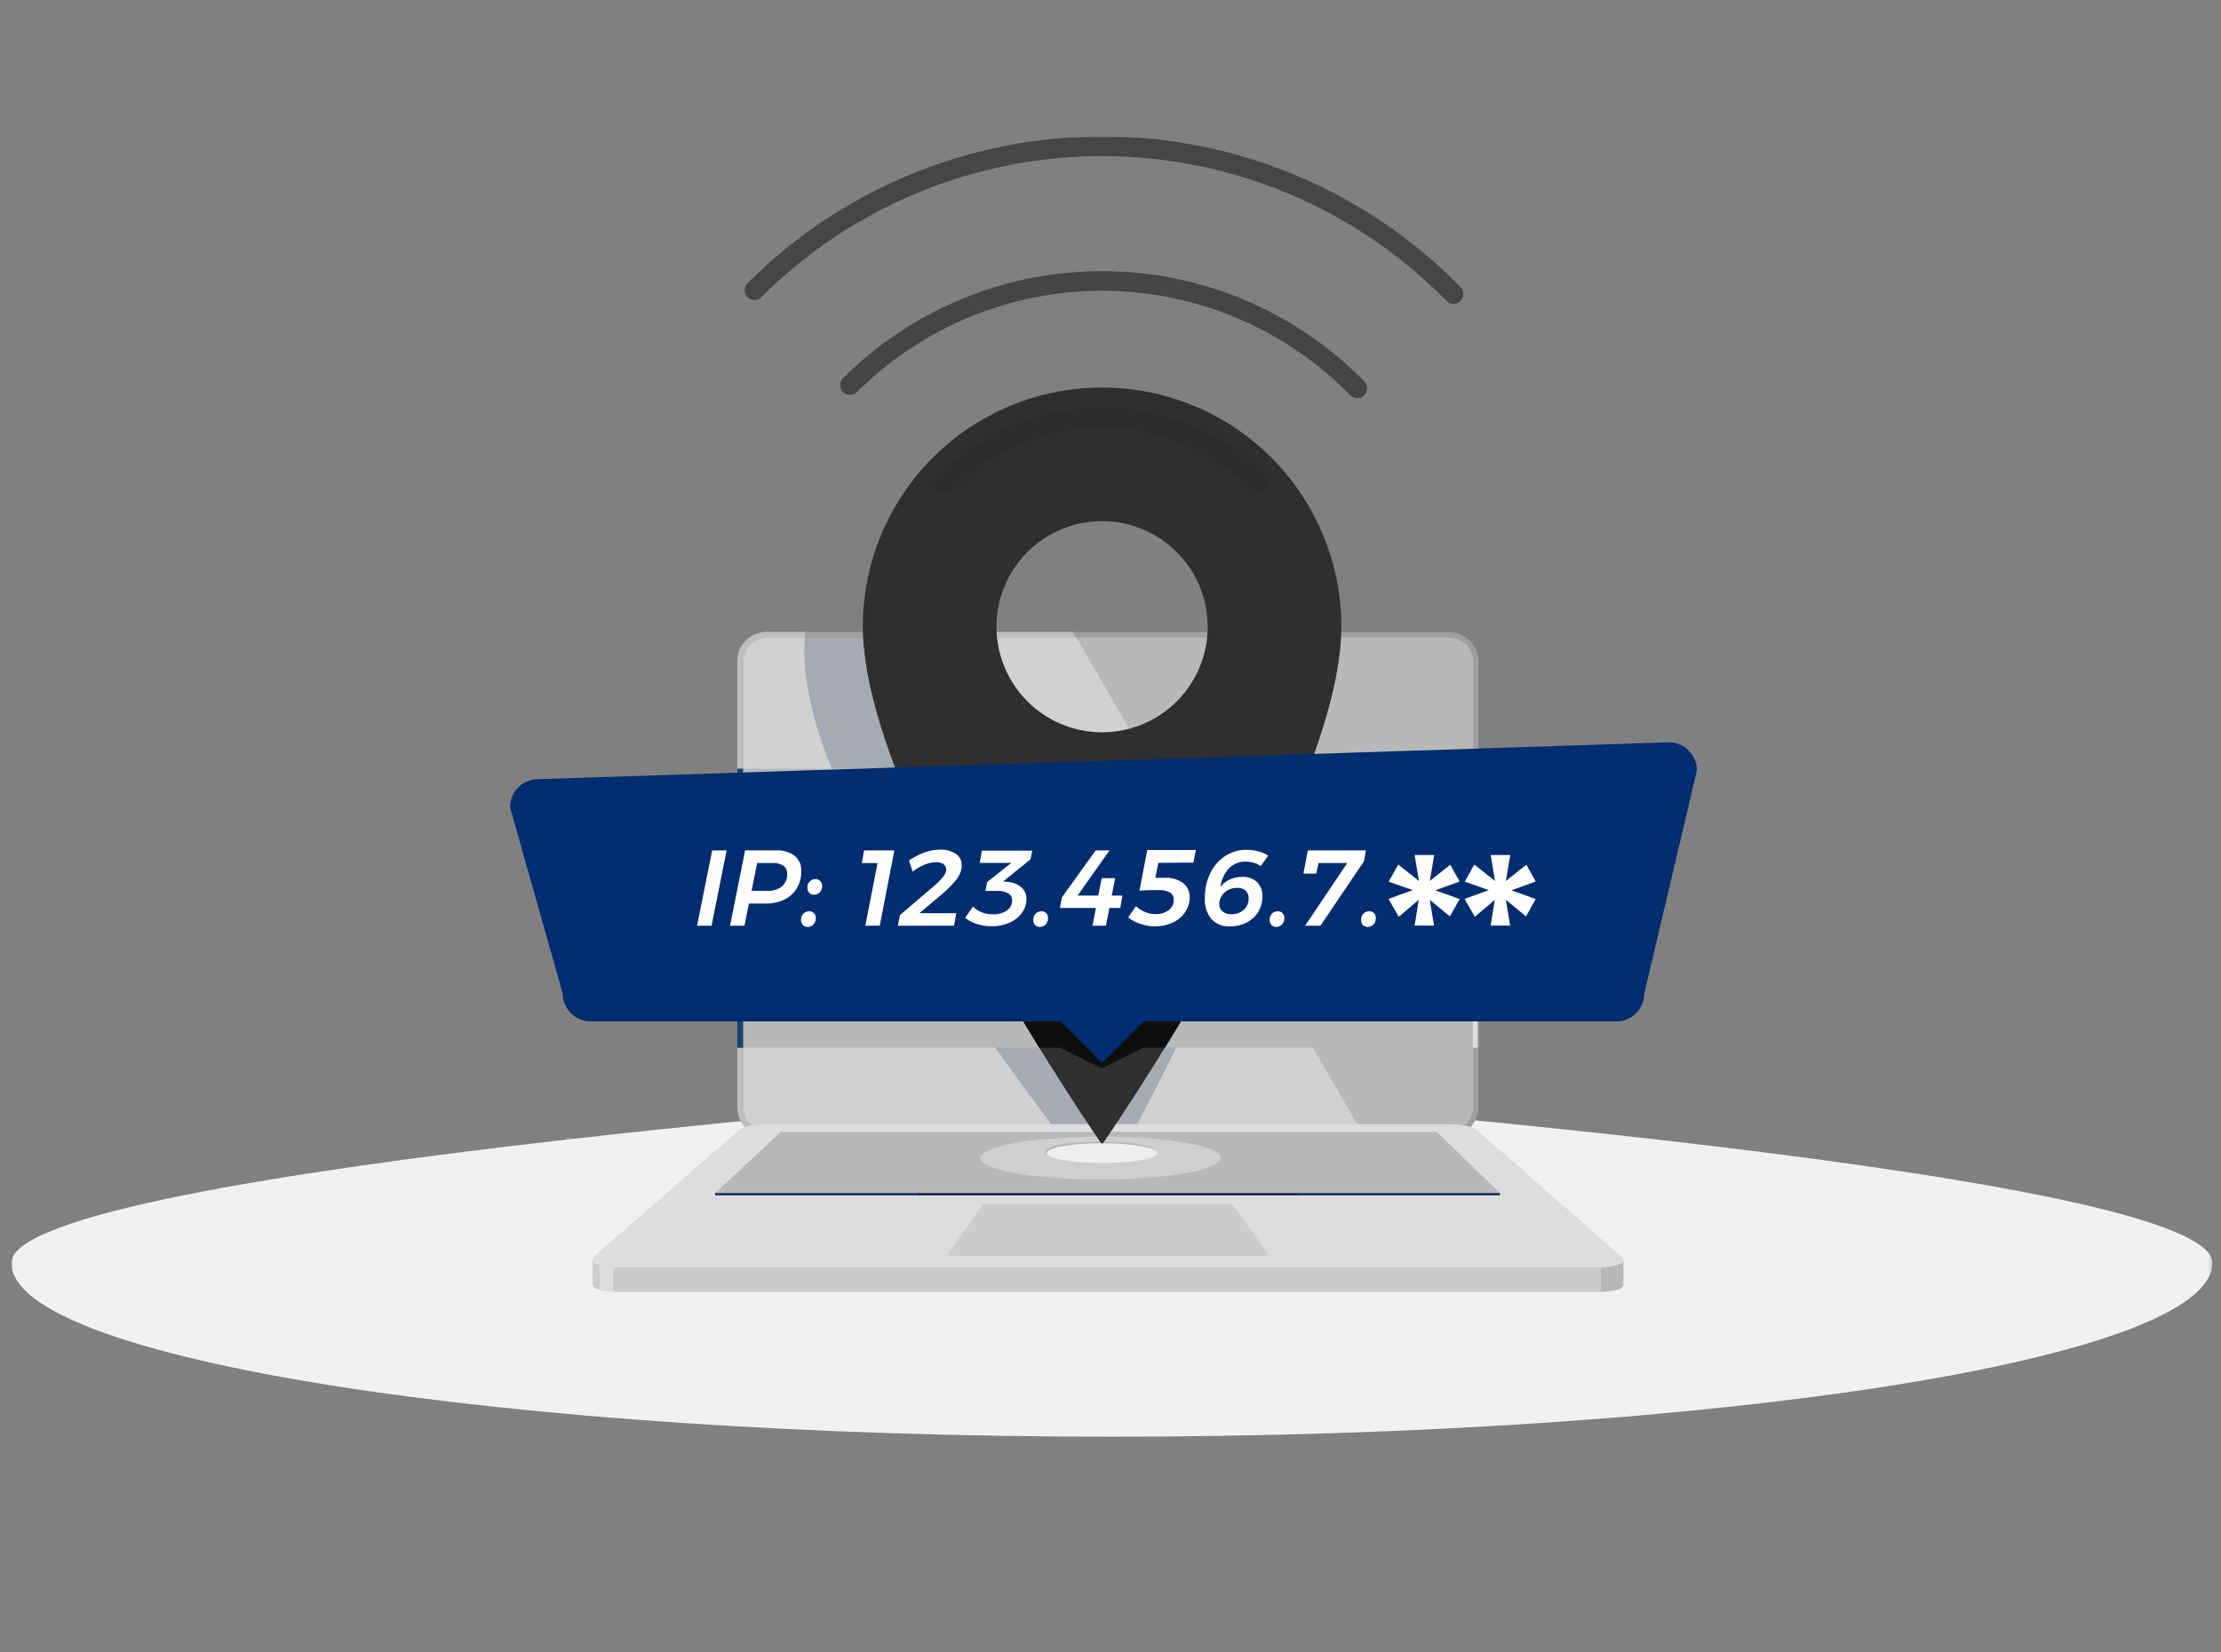 <svg width="586" height="436" viewBox="0 0 586 436" fill="none" xmlns="http://www.w3.org/2000/svg">
<rect x="0" y="0" width="586" height="436" fill="#808080" stroke="none"/>
<mask id="mask0_664_1567" style="mask-type:luminance" maskUnits="userSpaceOnUse" x="3" y="36" width="581" height="364">
<path d="M3 36H583.733V400H3V36Z" fill="white"/>
</mask>
<g mask="url(#mask0_664_1567)">
<path d="M583.731 333.313C583.731 358.635 453.732 379.16 293.37 379.16C133.008 379.16 2.998 358.635 2.998 333.313C2.998 307.991 293.37 287.466 293.37 287.466C293.37 287.466 583.731 307.991 583.731 333.313Z" fill="#F1F1F1"/>
<path d="M150.934 300.358H149.364L149.211 300.539L150.934 300.358Z" fill="#D9E8F4"/>
<path d="M389.352 292.175C389.352 294.017 388.621 295.784 387.318 297.087C386.015 298.39 384.249 299.122 382.406 299.122H202.351C201.439 299.122 200.536 298.942 199.693 298.593C198.85 298.244 198.084 297.732 197.439 297.087C196.794 296.442 196.282 295.676 195.933 294.834C195.584 293.991 195.404 293.087 195.404 292.175V174.57C195.405 172.728 196.137 170.961 197.439 169.658C198.742 168.356 200.509 167.624 202.351 167.624H382.281C384.123 167.624 385.89 168.356 387.193 169.658C388.495 170.961 389.227 172.728 389.227 174.57V292.203" fill="#B8B8B8"/>
<path d="M202.294 299.97C201.272 299.97 200.26 299.769 199.316 299.378C198.372 298.987 197.514 298.414 196.792 297.691C196.07 296.968 195.497 296.111 195.106 295.167C194.715 294.223 194.514 293.211 194.514 292.189V174.57C194.516 172.507 195.337 170.53 196.795 169.072C198.254 167.613 200.231 166.793 202.294 166.79H382.279C384.339 166.793 386.314 167.611 387.772 169.067C389.23 170.522 390.052 172.496 390.059 174.556V292.189C390.059 294.25 389.241 296.227 387.785 297.686C386.329 299.145 384.354 299.966 382.293 299.97H202.294ZM382.279 168.318H202.28C200.635 168.337 199.064 169.004 197.909 170.175C196.754 171.346 196.107 172.925 196.111 174.57V292.189C196.118 293.841 196.777 295.424 197.946 296.592C199.114 297.76 200.696 298.42 202.349 298.427H382.404C384.056 298.424 385.639 297.765 386.806 296.596C387.973 295.426 388.628 293.841 388.628 292.189V174.542C388.627 173.715 388.461 172.896 388.139 172.133C387.818 171.371 387.348 170.68 386.757 170.101C386.166 169.522 385.465 169.066 384.697 168.76C383.928 168.454 383.106 168.304 382.279 168.318Z" fill="#9F9F9F"/>
<path d="M201.669 166.818C199.832 166.965 198.107 167.763 196.806 169.069C195.381 170.482 194.568 172.398 194.542 174.404C194.577 172.481 195.326 170.639 196.643 169.237C197.96 167.835 199.752 166.973 201.669 166.818Z" fill="#B2B2B2"/>
<path d="M212.313 168.332H202.282C200.64 168.35 199.07 169.015 197.915 170.183C196.76 171.351 196.113 172.927 196.113 174.57V202.87H219.593C216.182 195.038 213.845 186.78 212.646 178.321C212.281 175.005 212.183 171.664 212.354 168.332" fill="#D1D1D1"/>
<path d="M212.408 166.79H201.668C199.751 166.945 197.96 167.808 196.643 169.209C195.325 170.611 194.576 172.453 194.541 174.376V202.843H196.111V174.57C196.111 172.918 196.766 171.334 197.933 170.164C199.1 168.995 200.683 168.336 202.335 168.332H212.366C212.366 167.818 212.366 167.304 212.463 166.79" fill="#BFBFBF"/>
<path d="M227.734 168.332H212.312C212.141 171.664 212.239 175.005 212.604 178.321C213.803 186.78 216.139 195.038 219.551 202.87H236.223C231.485 190.366 228.248 178.391 227.706 168.332" fill="#A5ABB0"/>
<path d="M346.423 276.504H310.301C306.988 283.302 303.547 290.037 299.979 296.705H358.066L346.409 276.504" fill="#D1D1D1"/>
<path d="M310.314 276.504H307.355C303.158 283.313 298.841 290.048 294.406 296.705H299.964C303.532 290.037 306.973 283.302 310.286 276.504" fill="#A5ABB0"/>
<path d="M262.648 276.504H196.113V292.189C196.111 293.008 196.272 293.82 196.587 294.576C196.902 295.333 197.364 296.019 197.947 296.594C198.094 296.748 198.252 296.892 198.42 297.024C199.721 296.823 201.035 296.721 202.351 296.719H277.458C272.432 290.065 267.513 283.33 262.703 276.518" fill="#D1D1D1"/>
<path d="M196.114 276.504H194.572V292.189C194.571 293.521 194.911 294.832 195.559 295.996C195.788 296.391 196.048 296.768 196.337 297.121L196.615 297.455C197.207 297.271 197.81 297.127 198.421 297.024C198.254 296.892 198.096 296.748 197.948 296.594C197.365 296.018 196.903 295.332 196.588 294.576C196.273 293.82 196.112 293.008 196.114 292.189V276.504Z" fill="#BFBFBF"/>
<path d="M274.206 276.504H262.646C267.456 283.316 272.375 290.051 277.401 296.705H287.126C282.692 290.048 278.376 283.313 274.178 276.504" fill="#A5ABB0"/>
<path d="M283.961 168.318H263.121C263.551 172.309 264.836 176.16 266.889 179.61C268.942 183.059 271.714 186.026 275.017 188.307C278.32 190.588 282.076 192.13 286.029 192.828C289.982 193.526 294.039 193.364 297.923 192.353L284.03 168.304" fill="#D1D1D1"/>
<path d="M283.069 166.79H262.938C262.938 167.304 263.007 167.818 263.049 168.332H283.888L282.999 166.804" fill="#BFBFBF"/>
<path d="M389.768 304.776C389.171 303.206 383.114 303.151 382.391 303.151H202.35C201.628 303.151 195.654 303.151 194.987 304.749L156.336 332.535V339.065C156.336 340.899 163.005 340.954 163.769 340.954H420.903C421.667 340.954 428.28 340.954 428.28 339.12V332.688L389.727 304.804" fill="#CCCCCC"/>
<path d="M428.321 339.092C428.321 340.371 425.126 340.787 422.375 340.899V333.563C423.945 333.563 428.21 333.827 428.321 332.59V339.092Z" fill="#B8B8B8"/>
<path d="M161.755 340.885C160.571 340.833 159.394 340.67 158.24 340.398V333.091C159.395 333.355 160.572 333.513 161.755 333.563V340.885Z" fill="#DDDDDD"/>
<path d="M389.727 298.316C388.157 296.746 383.058 296.691 382.335 296.691H202.294C201.572 296.691 196.445 296.774 194.917 298.302L156.878 331.451C156.556 331.746 156.362 332.155 156.336 332.591C156.336 334.341 163.005 334.466 163.755 334.466H420.889C421.653 334.466 428.322 334.466 428.322 332.591C428.296 332.396 428.231 332.208 428.131 332.038C428.03 331.868 427.897 331.721 427.738 331.604L389.727 298.261" fill="#DDDDDD"/>
<path d="M325.317 318.03C325.025 317.711 323.386 317.697 323.191 317.697H261.298C261.103 317.697 259.464 317.697 259.172 318.03L250.294 330.77L250.155 330.937V331.007C249.947 331.493 252.031 331.507 252.267 331.507H332.555C332.792 331.507 334.862 331.507 334.653 330.993L334.473 330.784L325.317 318.03Z" fill="#CCCCCC"/>
<path d="M188.693 314.849H395.743V315.447H188.693V314.849Z" fill="#00234F"/>
<mask id="mask1_664_1567" style="mask-type:luminance" maskUnits="userSpaceOnUse" x="188" y="314" width="208" height="2">
<path d="M395.741 314.835V315.433L188.691 315.447V314.849L395.741 314.835Z" fill="white"/>
</mask>
<g mask="url(#mask1_664_1567)">
<path d="M342.311 314.835V315.433H242.142V314.835H342.325" fill="#0A090D"/>
</g>
<path d="M379.057 298.705L395.743 314.835L188.693 314.849L206.004 298.719L379.057 298.705Z" fill="#B8B8B8"/>
<path d="M289.198 299.969C272.22 300.081 258.633 302.567 258.633 305.624C258.633 308.68 272.818 311.278 290.323 311.278C307.828 311.278 322.097 308.75 322.097 305.624C322.097 302.498 308.523 300.067 291.532 299.969L290.629 301.289C298.562 301.289 304.953 302.47 304.953 303.887C304.953 305.304 298.381 306.485 290.337 306.485C282.293 306.485 275.777 305.332 275.777 303.887C275.777 302.442 282.168 301.317 290.101 301.289L289.198 299.969Z" fill="#CFCFCF"/>
<path d="M290.779 102.27C282.489 102.269 274.279 103.901 266.619 107.073C258.959 110.245 251.998 114.895 246.135 120.757C240.272 126.619 235.622 133.579 232.45 141.24C229.278 148.9 227.646 157.11 227.648 165.401C227.648 211.318 290.779 302.067 290.779 302.067C290.779 302.067 353.909 211.318 353.909 165.401C353.909 148.658 347.258 132.6 335.419 120.761C323.58 108.922 307.523 102.27 290.779 102.27ZM290.779 193.27C283.861 193.271 277.189 190.698 272.062 186.051C266.935 181.405 263.72 175.018 263.042 168.133C262.364 161.247 264.271 154.356 268.393 148.798C272.515 143.241 278.556 139.416 285.342 138.067C289.158 137.308 293.09 137.357 296.885 138.21C300.68 139.062 304.255 140.7 307.38 143.017C310.504 145.335 313.108 148.28 315.026 151.665C316.943 155.05 318.13 158.798 318.512 162.669C318.893 166.541 318.46 170.449 317.24 174.142C316.019 177.836 314.04 181.233 311.427 184.116C308.815 186.998 305.628 189.302 302.072 190.878C298.516 192.455 294.669 193.27 290.779 193.27Z" fill="#2F2F2F"/>
<path d="M291.017 301.72L290.781 302.067L290.545 301.72C282.612 301.72 276.221 302.901 276.221 304.318C276.221 305.735 282.737 306.916 290.781 306.916C298.825 306.916 305.341 305.763 305.341 304.318C305.341 302.873 298.95 301.748 291.017 301.72Z" fill="#EEEEEE"/>
<path d="M290.78 301.72H290.586L290.822 302.067L291.058 301.72H290.822" fill="#FFCB1F"/>
<mask id="mask2_664_1567" style="mask-type:luminance" maskUnits="userSpaceOnUse" x="194" y="175" width="196" height="125">
<path d="M390 182.289C389.997 180.355 389.174 178.501 387.712 177.134C386.251 175.767 384.27 175 382.205 175H201.795C199.728 175 197.745 175.769 196.283 177.139C194.821 178.508 194 180.365 194 182.301V292.699C194 294.635 194.821 296.492 196.283 297.861C197.745 299.231 199.728 300 201.795 300H382.15C384.217 300 386.2 299.231 387.662 297.861C389.124 296.492 389.945 294.635 389.945 292.699V182.289" fill="white"/>
</mask>
<g mask="url(#mask2_664_1567)">
<path d="M390.111 202.871H388.569V276.504H390.111V202.871Z" fill="#E0E0E0"/>
<path d="M196.054 202.871H194.512V276.504H196.054V202.871Z" fill="#18436C"/>
<path d="M345.305 202.871H236.244C245.969 228.559 262.03 256.762 274.2 276.504H279.757L290.733 281.923L301.709 276.504H307.349C311.892 269.146 316.288 261.698 320.534 254.164C322.646 250.427 324.771 246.564 326.855 242.633C333.823 229.774 339.985 216.494 345.305 202.871Z" fill="#0E0E0E"/>
</g>
<path d="M249.181 130.279C248.843 130.28 248.509 130.214 248.196 130.085C247.884 129.956 247.6 129.767 247.361 129.528C246.876 129.041 246.604 128.382 246.604 127.695C246.604 127.007 246.876 126.348 247.361 125.861C252.98 120.114 259.683 115.539 267.083 112.401C274.482 109.263 282.43 107.624 290.467 107.579C298.504 107.535 306.47 109.085 313.904 112.139C321.339 115.194 328.093 119.692 333.777 125.374C334.268 125.867 334.544 126.534 334.545 127.229C334.546 127.748 334.392 128.255 334.104 128.687C333.816 129.118 333.406 129.454 332.926 129.652C332.447 129.85 331.92 129.902 331.411 129.801C330.902 129.7 330.434 129.451 330.067 129.084C324.87 123.885 318.693 119.769 311.893 116.974C305.093 114.179 297.807 112.762 290.455 112.804C283.104 112.846 275.834 114.346 269.067 117.216C262.299 120.087 256.169 124.272 251.029 129.528C250.788 129.772 250.5 129.964 250.182 130.093C249.865 130.222 249.524 130.286 249.181 130.279Z" fill="#2C2C2C"/>
<path d="M358.107 105.063C357.759 105.063 357.416 104.993 357.096 104.857C356.776 104.721 356.487 104.521 356.246 104.271C347.773 95.613 337.668 88.722 326.514 83.996C315.361 79.27 303.38 76.803 291.267 76.738C279.153 76.673 267.147 79.012 255.944 83.619C244.74 88.225 234.562 95.009 225.998 103.576C225.629 103.906 225.173 104.123 224.685 104.202C224.196 104.282 223.695 104.22 223.241 104.024C222.787 103.828 222.398 103.506 222.12 103.096C221.843 102.686 221.688 102.206 221.675 101.711C221.655 101.049 221.89 100.404 222.33 99.909C231.38 90.857 242.135 83.689 253.974 78.823C265.813 73.956 278.499 71.485 291.299 71.555C304.099 71.625 316.758 74.233 328.543 79.229C340.328 84.225 351.004 91.509 359.955 100.659C360.313 101.024 360.556 101.486 360.653 101.988C360.75 102.49 360.696 103.01 360.498 103.481C360.301 103.953 359.969 104.357 359.544 104.641C359.118 104.925 358.618 105.077 358.107 105.077V105.063Z" fill="#454545"/>
<path d="M383.491 80.18C383.145 80.182 382.801 80.114 382.481 79.98C382.161 79.847 381.872 79.65 381.629 79.402C369.87 67.388 355.845 57.825 340.366 51.268C324.886 44.71 308.259 41.288 291.448 41.2C274.637 41.111 257.975 44.357 242.427 50.75C226.879 57.143 212.753 66.556 200.866 78.445C200.375 78.918 199.718 79.179 199.037 79.172C198.355 79.165 197.704 78.89 197.223 78.407C196.742 77.924 196.469 77.272 196.465 76.59C196.46 75.908 196.724 75.252 197.198 74.763C209.571 62.39 224.275 52.593 240.46 45.939C256.644 39.286 273.986 35.908 291.485 36.001C308.983 36.094 326.289 39.656 342.401 46.481C358.514 53.306 373.113 63.259 385.353 75.763C385.84 76.252 386.113 76.914 386.113 77.604C386.113 78.294 385.84 78.956 385.353 79.445C385.108 79.686 384.817 79.875 384.497 80.001C384.177 80.128 383.835 80.188 383.491 80.18Z" fill="#464646"/>
<path d="M440.352 195.91L141.928 205.635C139.976 205.643 138.105 206.423 136.725 207.805C135.346 209.187 134.569 211.059 134.564 213.012L148.458 262.194C148.466 264.145 149.244 266.013 150.623 267.393C152.002 268.772 153.871 269.55 155.821 269.558H279.789L290.765 280.533L301.74 269.558H426.459C428.413 269.554 430.285 268.777 431.667 267.398C433.049 266.018 433.829 264.147 433.836 262.194L447.729 203.287C447.723 201.333 446.944 199.46 445.561 198.078C444.179 196.696 442.307 195.917 440.352 195.91Z" fill="#002D6F"/>
<path d="M191.71 224.433L187.737 244.314H183.916L187.903 224.433H191.71ZM209.674 225.85C210.258 226.348 210.719 226.975 211.021 227.681C211.322 228.387 211.456 229.154 211.411 229.92C211.443 231.489 211.044 233.036 210.257 234.394C209.48 235.698 208.335 236.742 206.965 237.395C205.39 238.137 203.663 238.504 201.922 238.465H197.587L196.42 244.314H192.613L196.587 224.433H204.714C206.482 224.316 208.235 224.817 209.674 225.85ZM206.298 233.949C206.768 233.539 207.138 233.026 207.379 232.451C207.62 231.875 207.725 231.252 207.687 230.629C207.714 230.218 207.639 229.806 207.47 229.431C207.3 229.055 207.041 228.727 206.715 228.475C205.886 227.952 204.915 227.7 203.936 227.753H199.768L198.295 235.116H202.463C203.838 235.184 205.194 234.771 206.298 233.949ZM214.759 240.979C214.934 241.163 215.068 241.382 215.152 241.622C215.235 241.861 215.267 242.116 215.245 242.369C215.26 242.965 215.041 243.544 214.634 243.98C214.439 244.19 214.202 244.357 213.939 244.469C213.676 244.582 213.391 244.638 213.105 244.633C212.869 244.642 212.633 244.6 212.415 244.508C212.196 244.417 212.001 244.28 211.841 244.105C211.669 243.92 211.536 243.7 211.453 243.461C211.369 243.222 211.336 242.969 211.355 242.716C211.343 242.424 211.391 242.133 211.496 241.861C211.601 241.588 211.761 241.34 211.966 241.132C212.161 240.928 212.396 240.766 212.657 240.658C212.918 240.551 213.199 240.499 213.481 240.507C213.715 240.493 213.95 240.528 214.169 240.609C214.389 240.69 214.59 240.816 214.759 240.979ZM216.44 232.546C216.603 232.723 216.729 232.931 216.81 233.158C216.891 233.385 216.926 233.626 216.912 233.866C216.922 234.162 216.873 234.457 216.769 234.733C216.664 235.01 216.505 235.263 216.301 235.478C216.11 235.689 215.876 235.856 215.615 235.969C215.354 236.081 215.071 236.137 214.787 236.131C214.548 236.143 214.31 236.101 214.088 236.01C213.867 235.919 213.669 235.78 213.508 235.603C213.339 235.415 213.209 235.196 213.125 234.957C213.042 234.718 213.007 234.465 213.022 234.213C213.013 233.922 213.063 233.632 213.168 233.36C213.273 233.088 213.431 232.84 213.633 232.63C213.832 232.427 214.07 232.266 214.333 232.159C214.596 232.051 214.878 231.998 215.162 232.004C215.401 232.001 215.638 232.048 215.858 232.141C216.078 232.235 216.276 232.372 216.44 232.546ZM227.985 224.433H235.974L232.111 244.314H228.305L231.542 227.781H227.388L227.985 224.433ZM252.187 232.31C251.123 233.606 249.942 234.802 248.658 235.881L242.587 240.993H252.312L251.714 244.314H236.932L237.418 241.535L246.421 233.824C247.22 233.173 247.955 232.447 248.616 231.657C249.107 231.138 249.456 230.502 249.631 229.809C249.641 229.68 249.641 229.55 249.631 229.42C249.642 229.146 249.581 228.873 249.454 228.629C249.327 228.386 249.139 228.18 248.908 228.031C248.289 227.675 247.579 227.506 246.866 227.545C245.861 227.578 244.871 227.799 243.948 228.198C242.819 228.659 241.758 229.272 240.794 230.018L239.836 227.086C241.109 226.214 242.486 225.505 243.934 224.974C245.237 224.49 246.615 224.236 248.005 224.224C249.477 224.143 250.937 224.532 252.173 225.336C252.665 225.657 253.066 226.099 253.338 226.62C253.611 227.14 253.745 227.722 253.729 228.309C253.756 228.572 253.756 228.837 253.729 229.101C253.502 230.286 252.971 231.392 252.187 232.31ZM271.887 226.794L264.705 232.616L265.691 232.727C267.052 232.782 268.361 233.269 269.428 234.116C269.876 234.496 270.234 234.971 270.474 235.507C270.715 236.043 270.832 236.627 270.818 237.214C270.832 238.537 270.417 239.828 269.637 240.896C268.801 242.048 267.668 242.951 266.358 243.508C264.855 244.158 263.23 244.48 261.593 244.453C260.277 244.454 258.968 244.248 257.716 243.841C256.602 243.503 255.564 242.951 254.66 242.216L256.716 239.257C257.375 239.925 258.171 240.442 259.05 240.771C259.961 241.13 260.933 241.309 261.912 241.299C263.232 241.37 264.541 241.02 265.649 240.299C266.084 240.004 266.438 239.606 266.681 239.14C266.923 238.675 267.046 238.156 267.039 237.631C267.05 237.257 266.96 236.887 266.78 236.559C266.599 236.232 266.333 235.959 266.011 235.769C265.125 235.28 264.117 235.053 263.107 235.116H260.023L260.439 232.81L266.83 227.725H258.494L259.064 224.488H272.36L271.887 226.794ZM276.027 240.979C276.202 241.163 276.336 241.382 276.42 241.622C276.504 241.861 276.536 242.116 276.514 242.369C276.529 242.965 276.309 243.544 275.902 243.98C275.71 244.19 275.476 244.357 275.215 244.47C274.954 244.582 274.672 244.638 274.388 244.633C274.15 244.642 273.912 244.6 273.691 244.508C273.471 244.417 273.273 244.28 273.11 244.105C272.941 243.917 272.811 243.698 272.728 243.459C272.644 243.221 272.609 242.968 272.624 242.716C272.616 242.425 272.665 242.135 272.77 241.863C272.875 241.591 273.033 241.342 273.235 241.132C273.43 240.928 273.665 240.767 273.926 240.659C274.187 240.552 274.467 240.5 274.749 240.507C274.983 240.493 275.217 240.528 275.437 240.61C275.657 240.691 275.858 240.817 276.027 240.979ZM296.159 236.353L295.561 239.618H292.699L291.796 244.314H288.24L289.156 239.618H279.667L280.182 236.811L289.101 224.433H292.727L284.322 236.353H289.768L290.685 231.754H294.227L293.324 236.353H296.159ZM305.62 227.725L304.828 231.671H307.44C309.128 231.574 310.797 232.065 312.163 233.06C312.717 233.504 313.161 234.069 313.459 234.713C313.758 235.357 313.904 236.061 313.886 236.77C313.898 238.17 313.486 239.54 312.705 240.701C311.891 241.914 310.756 242.876 309.427 243.48C307.938 244.165 306.314 244.507 304.675 244.48C303.393 244.477 302.121 244.261 300.91 243.841C299.736 243.467 298.64 242.883 297.673 242.119L299.715 239.145C300.41 239.802 301.22 240.325 302.105 240.688C302.986 241.054 303.93 241.243 304.884 241.243C306.127 241.303 307.352 240.935 308.357 240.201C308.789 239.882 309.135 239.462 309.365 238.977C309.595 238.493 309.702 237.959 309.677 237.423C309.692 237.061 309.615 236.702 309.452 236.378C309.289 236.055 309.046 235.778 308.746 235.575C307.903 235.092 306.937 234.865 305.967 234.922H303.272C302.147 234.922 301.285 235.033 300.632 235.089L302.702 224.321H315.512L314.887 227.642L305.62 227.725ZM319.596 242.521C318.381 240.986 317.773 239.058 317.887 237.103C317.845 234.836 318.32 232.588 319.277 230.532C320.153 228.671 321.516 227.082 323.222 225.933C324.897 224.824 326.868 224.243 328.877 224.266C329.918 224.271 330.954 224.407 331.961 224.669C332.9 224.901 333.795 225.281 334.615 225.794L332.628 228.573C332.097 228.194 331.505 227.907 330.878 227.725C330.158 227.503 329.409 227.39 328.655 227.392C327.836 227.366 327.02 227.511 326.259 227.817C325.499 228.123 324.81 228.584 324.237 229.17C323.017 230.537 322.242 232.243 322.014 234.061C322.669 233.21 323.523 232.532 324.501 232.088C325.533 231.631 326.651 231.404 327.779 231.421C328.49 231.38 329.201 231.481 329.872 231.72C330.542 231.959 331.158 232.329 331.683 232.81C332.157 233.3 332.525 233.882 332.764 234.521C333.003 235.159 333.108 235.839 333.073 236.52C333.105 237.987 332.72 239.432 331.961 240.688C331.224 241.878 330.171 242.84 328.919 243.466C327.56 244.158 326.053 244.506 324.528 244.48C323.612 244.541 322.694 244.397 321.84 244.058C320.987 243.719 320.22 243.194 319.596 242.521ZM328.168 240.104C328.59 239.718 328.922 239.244 329.143 238.717C329.364 238.189 329.468 237.62 329.447 237.048C329.468 236.674 329.407 236.299 329.267 235.951C329.128 235.603 328.914 235.29 328.641 235.033C328.022 234.523 327.233 234.266 326.432 234.311C325.58 234.302 324.739 234.508 323.987 234.908C323.298 235.281 322.719 235.827 322.305 236.492C321.903 237.112 321.69 237.837 321.694 238.576C321.688 238.934 321.756 239.289 321.894 239.62C322.033 239.95 322.24 240.247 322.5 240.493C323.17 241.055 324.032 241.334 324.904 241.271C326.101 241.314 327.27 240.897 328.168 240.104ZM338.38 240.979C338.555 241.163 338.689 241.382 338.773 241.622C338.856 241.861 338.888 242.116 338.866 242.369C338.881 242.965 338.662 243.544 338.255 243.98C338.064 244.191 337.83 244.358 337.568 244.471C337.307 244.583 337.025 244.639 336.74 244.633C336.502 244.642 336.264 244.599 336.044 244.508C335.823 244.417 335.625 244.28 335.462 244.105C335.293 243.917 335.163 243.698 335.08 243.459C334.996 243.221 334.961 242.968 334.976 242.716C334.968 242.425 335.017 242.135 335.122 241.863C335.227 241.591 335.385 241.342 335.587 241.132C335.782 240.928 336.018 240.767 336.279 240.66C336.539 240.552 336.82 240.5 337.102 240.507C337.336 240.492 337.571 240.527 337.791 240.608C338.011 240.689 338.212 240.816 338.38 240.979ZM345.062 224.433H360.387L359.886 227.281L348.383 244.314H344.34L355.482 227.753H347.869L347.299 230.559H343.895L345.062 224.433ZM362.526 240.979C362.698 241.164 362.829 241.384 362.911 241.624C362.992 241.863 363.022 242.117 362.998 242.369C363.009 242.665 362.961 242.96 362.856 243.236C362.751 243.513 362.591 243.766 362.387 243.98C362.196 244.191 361.962 244.359 361.701 244.472C361.44 244.584 361.157 244.639 360.873 244.633C360.635 244.642 360.397 244.599 360.177 244.508C359.956 244.417 359.758 244.28 359.595 244.105C359.425 243.918 359.295 243.698 359.211 243.46C359.127 243.221 359.092 242.968 359.108 242.716C359.1 242.425 359.15 242.135 359.255 241.863C359.36 241.591 359.518 241.342 359.72 241.132C359.917 240.927 360.155 240.766 360.418 240.659C360.681 240.551 360.964 240.499 361.248 240.507C361.482 240.495 361.716 240.53 361.936 240.611C362.155 240.693 362.356 240.818 362.526 240.979ZM381.615 225.433C382.117 225.799 382.52 226.284 382.789 226.844C383.058 227.404 383.185 228.021 383.157 228.642C383.166 229.719 382.809 230.768 382.143 231.615C381.435 232.528 380.501 233.242 379.434 233.685C380.294 234.029 381.037 234.612 381.574 235.366C382.087 236.108 382.354 236.993 382.338 237.895C382.358 239.137 381.962 240.35 381.212 241.341C380.395 242.39 379.304 243.193 378.059 243.661C376.579 244.229 375.003 244.507 373.418 244.48C371.692 244.58 369.979 244.127 368.528 243.188C367.966 242.796 367.51 242.271 367.2 241.661C366.89 241.05 366.735 240.372 366.75 239.687C366.741 238.343 367.237 237.044 368.139 236.047C369.123 234.947 370.385 234.131 371.793 233.685C371.118 233.353 370.55 232.835 370.157 232.194C369.763 231.552 369.56 230.812 369.57 230.059C369.556 228.969 369.903 227.904 370.556 227.031C371.278 226.108 372.239 225.402 373.335 224.988C374.617 224.485 375.987 224.239 377.364 224.266C378.87 224.188 380.36 224.597 381.615 225.433ZM371.709 236.311C371.296 236.61 370.962 237.006 370.737 237.463C370.511 237.921 370.402 238.427 370.417 238.937C370.4 239.303 370.475 239.668 370.635 239.998C370.795 240.328 371.035 240.613 371.334 240.826C372.118 241.318 373.036 241.552 373.96 241.493C375.208 241.574 376.446 241.231 377.475 240.521C377.888 240.216 378.22 239.815 378.443 239.352C378.666 238.89 378.772 238.38 378.753 237.867C378.767 237.505 378.69 237.145 378.53 236.82C378.37 236.496 378.131 236.216 377.836 236.006C377.043 235.512 376.115 235.279 375.183 235.339C373.949 235.268 372.727 235.61 371.709 236.311ZM373.849 227.836C373.484 228.109 373.192 228.467 372.999 228.879C372.805 229.291 372.715 229.744 372.738 230.198C372.724 230.51 372.787 230.821 372.923 231.102C373.059 231.384 373.263 231.627 373.516 231.81C374.181 232.234 374.965 232.433 375.752 232.379C376.82 232.446 377.878 232.147 378.753 231.532C379.108 231.259 379.392 230.904 379.581 230.498C379.77 230.092 379.858 229.646 379.837 229.198C379.856 228.883 379.796 228.568 379.662 228.282C379.529 227.996 379.326 227.747 379.073 227.559C378.415 227.141 377.642 226.942 376.864 226.989C375.793 226.926 374.731 227.224 373.849 227.836ZM389.326 241.035C390.043 241.246 390.787 241.353 391.535 241.354C392.349 241.384 393.16 241.242 393.914 240.935C394.668 240.629 395.349 240.165 395.911 239.576C397.129 238.217 397.908 236.522 398.148 234.713C397.484 235.552 396.632 236.223 395.661 236.672C394.642 237.138 393.531 237.371 392.41 237.353C391.702 237.393 390.993 237.291 390.325 237.052C389.656 236.813 389.043 236.444 388.52 235.964C388.048 235.467 387.682 234.88 387.444 234.238C387.205 233.595 387.099 232.911 387.131 232.227C387.104 230.763 387.484 229.32 388.228 228.059C388.963 226.867 390.017 225.904 391.271 225.28C392.628 224.598 394.129 224.255 395.647 224.28C396.55 224.228 397.453 224.376 398.292 224.715C399.13 225.054 399.883 225.574 400.496 226.239C401.716 227.772 402.33 229.701 402.219 231.657C402.265 233.916 401.79 236.156 400.829 238.201C399.957 240.068 398.593 241.662 396.884 242.813C395.223 243.933 393.26 244.519 391.257 244.494C390.219 244.493 389.186 244.348 388.187 244.064C387.253 243.831 386.362 243.451 385.547 242.938L387.534 240.16C388.074 240.555 388.681 240.852 389.326 241.035ZM391.993 228.642C391.568 229.026 391.234 229.5 391.013 230.028C390.792 230.556 390.69 231.127 390.715 231.699C390.696 232.064 390.756 232.429 390.89 232.77C391.025 233.11 391.23 233.418 391.493 233.672C392.105 234.186 392.891 234.445 393.688 234.394C394.817 234.431 395.921 234.061 396.8 233.352C397.607 232.705 398.15 231.787 398.329 230.768V230.143C398.337 229.789 398.272 229.438 398.139 229.11C398.005 228.782 397.805 228.486 397.551 228.239C396.891 227.681 396.037 227.407 395.175 227.475C394.01 227.45 392.878 227.867 392.007 228.642H391.993Z" fill="white"/>
</g>
<path d="M367 218H406V253L362.5 259L367 218Z" fill="#002D6F"/>
<path d="M382.651 228.214L385.114 232.646L378.711 234.961L385.114 237.276L382.553 241.856L377.234 237.473L378.366 244.27H373.244L374.328 237.473L369.058 241.955L366.349 237.227L372.752 234.912L366.398 232.696L368.91 228.164L374.377 232.499L373.244 225.653H378.416L377.234 232.499L382.651 228.214ZM402.725 228.214L405.187 232.646L398.785 234.961L405.187 237.276L402.626 241.856L397.307 237.473L398.44 244.27H393.318L394.401 237.473L389.132 241.955L386.423 237.227L392.825 234.912L386.472 232.696L388.984 228.164L394.451 232.499L393.318 225.653H398.489L397.307 232.499L402.725 228.214Z" fill="white"/>
</svg>
